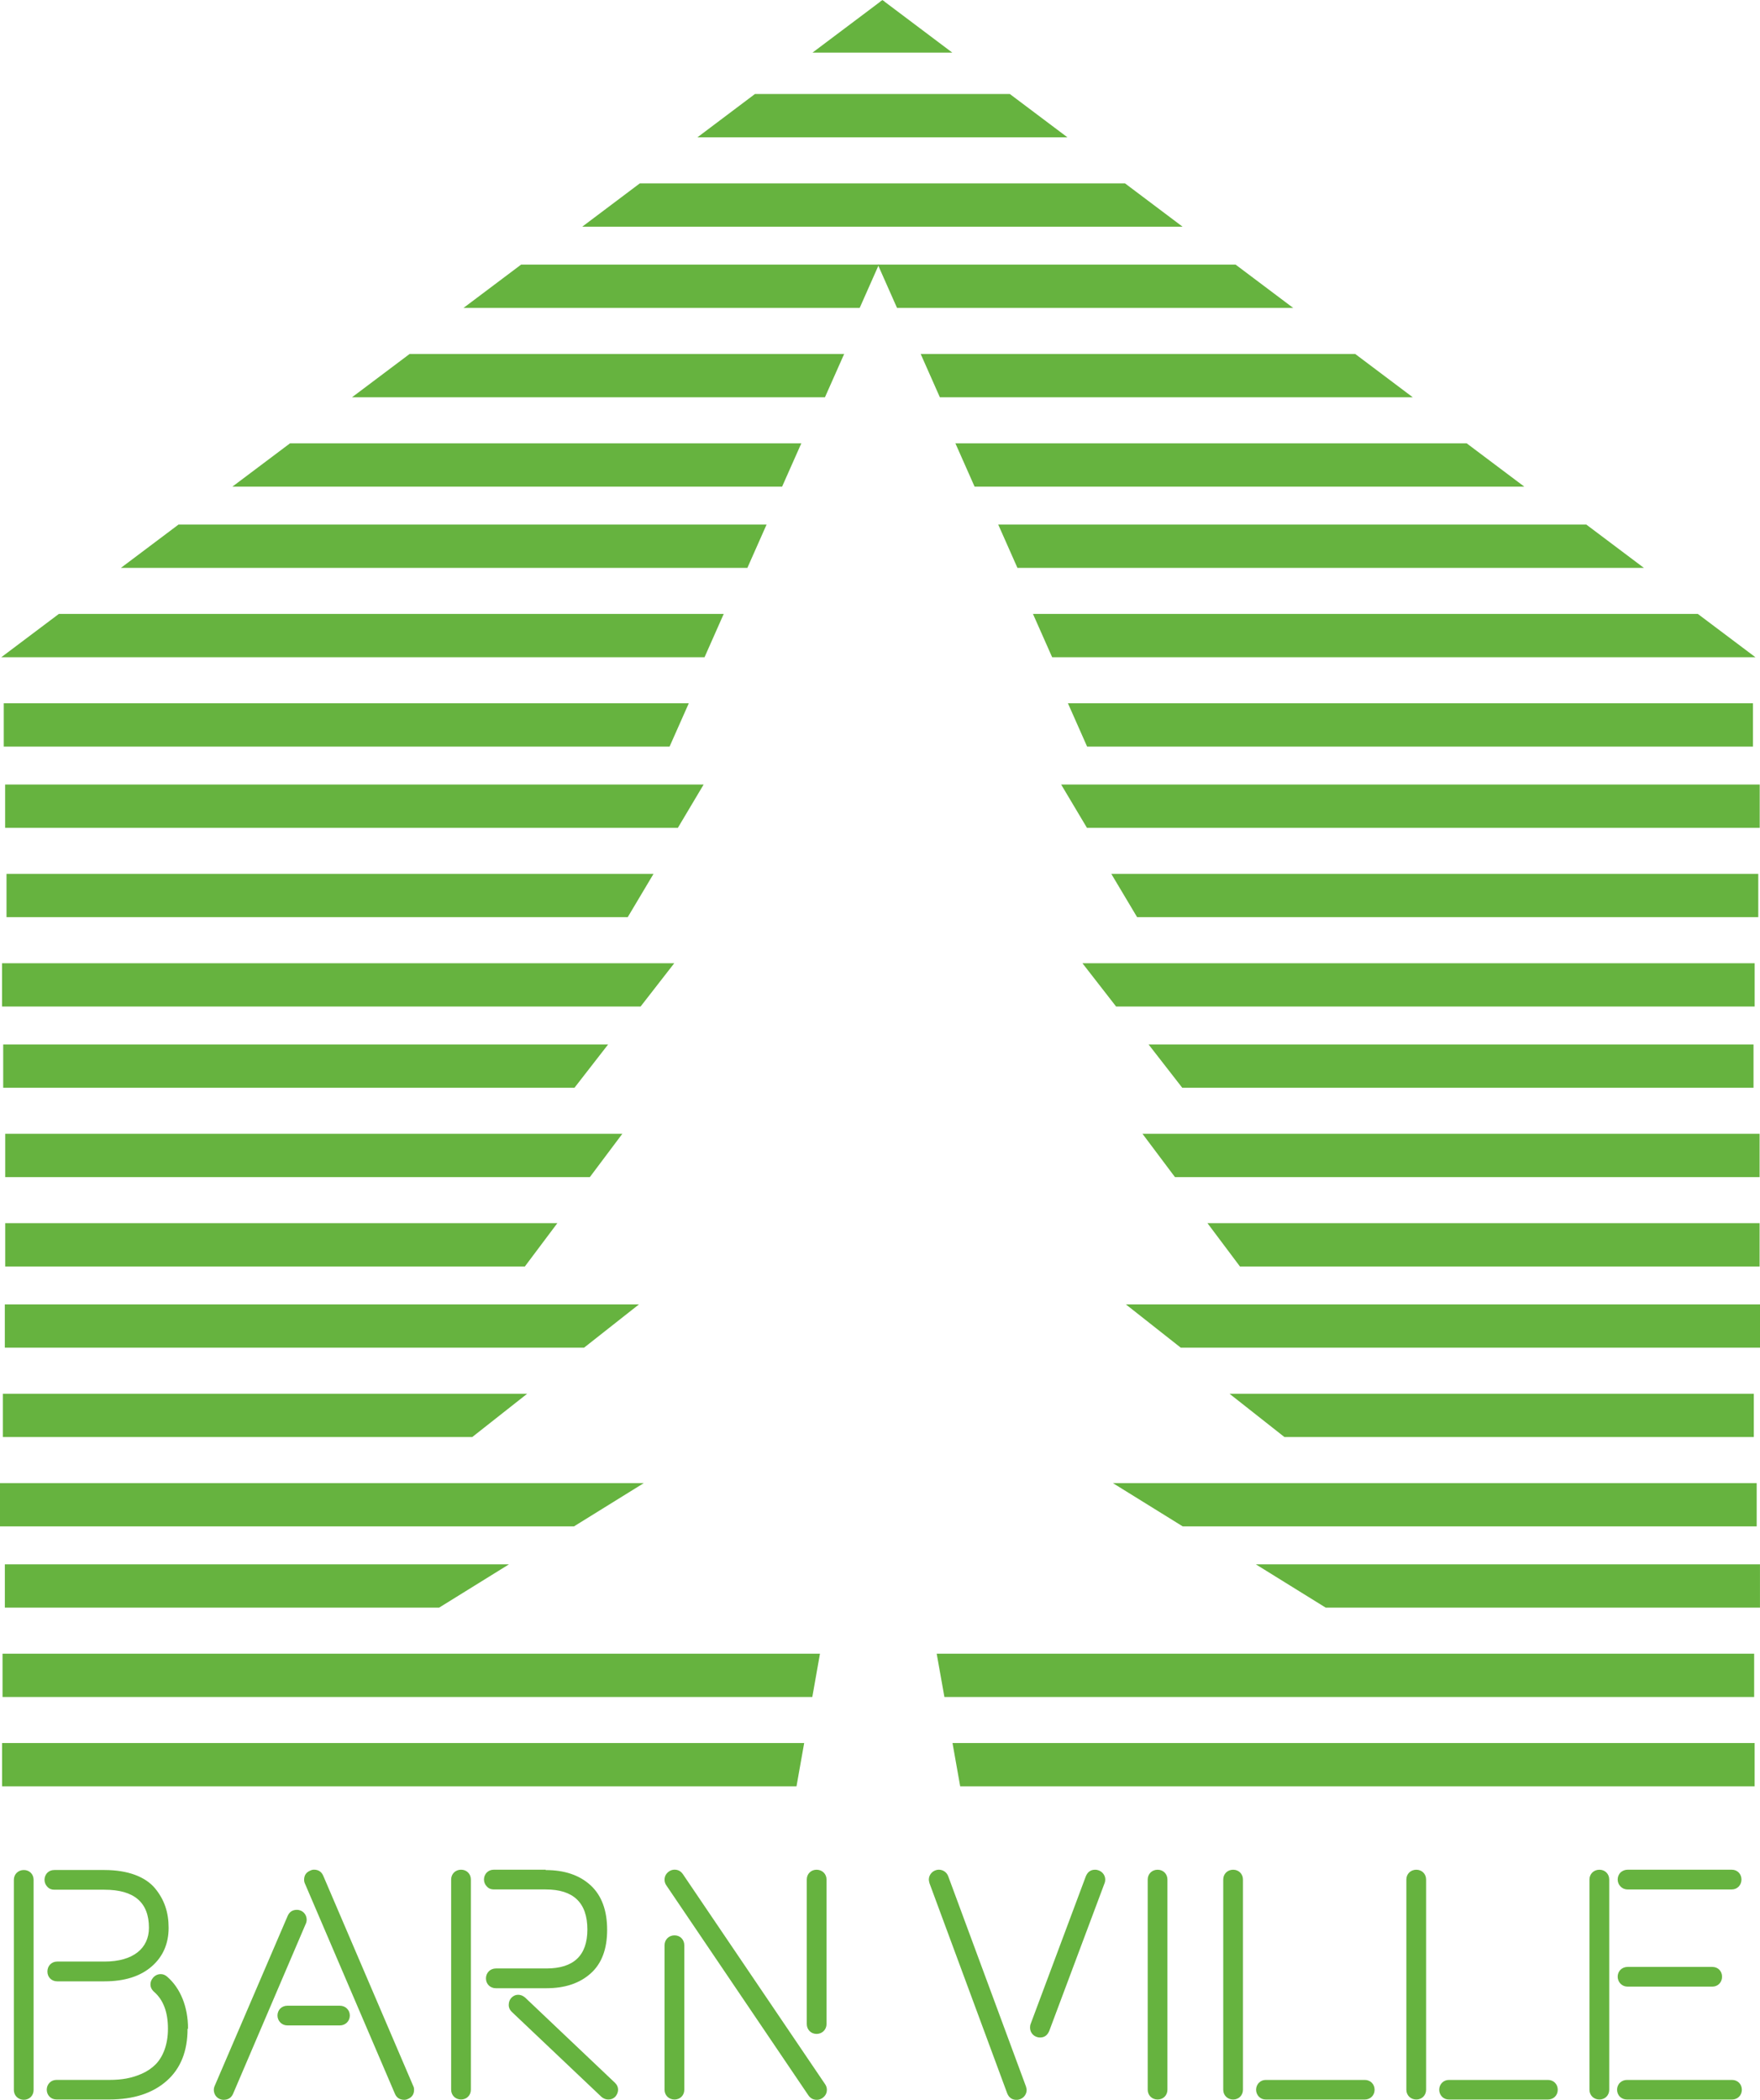 <?xml version="1.0" encoding="UTF-8"?> <!-- Creator: CorelDRAW 2020 (64-Bit) --> <svg xmlns="http://www.w3.org/2000/svg" xmlns:xlink="http://www.w3.org/1999/xlink" xmlns:xodm="http://www.corel.com/coreldraw/odm/2003" xml:space="preserve" width="16.002mm" height="19.092mm" style="shape-rendering:geometricPrecision; text-rendering:geometricPrecision; image-rendering:optimizeQuality; fill-rule:evenodd; clip-rule:evenodd" viewBox="0 0 632.21 754.26"> <defs> <style type="text/css"> <![CDATA[ .fil0 {fill:#66B33F;fill-rule:nonzero} ]]> </style> </defs> <g id="Слой_x0020_1">  <g id="_1809404571568"> <polygon class="fil0" points="0.75,641.67 286.11,641.67 288.87,626.11 0.75,626.11 "></polygon> <polygon class="fil0" points="344.91,641.67 630.28,641.67 630.28,626.11 342.15,626.11 "></polygon> <polygon class="fil0" points="0.91,609.57 291.79,609.57 294.54,594.02 0.91,594.02 "></polygon> <polygon class="fil0" points="339.24,609.57 630.11,609.57 630.11,594.02 336.47,594.02 "></polygon> <polygon class="fil0" points="182.83,561.92 1.74,561.92 1.74,577.47 157.74,577.47 "></polygon> <polygon class="fil0" points="476.2,577.47 632.2,577.47 632.2,561.92 451.11,561.92 "></polygon> <polygon class="fil0" points="424.85,548.29 631.02,548.29 631.02,532.74 399.76,532.74 "></polygon> <polygon class="fil0" points="231.26,532.74 -0,532.74 -0,548.29 206.17,548.29 "></polygon> <polygon class="fil0" points="461.38,516.19 629.99,516.19 629.99,500.64 441.65,500.64 "></polygon> <polygon class="fil0" points="189.37,500.64 1.04,500.64 1.04,516.19 169.64,516.19 "></polygon> <polygon class="fil0" points="229.53,468.54 1.73,468.54 1.73,484.09 209.8,484.09 "></polygon> <polygon class="fil0" points="424.14,484.09 632.21,484.09 632.21,468.54 404.42,468.54 "></polygon> <polygon class="fil0" points="445.4,454.92 632.07,454.92 632.07,439.36 433.73,439.36 "></polygon> <polygon class="fil0" points="200.21,439.36 1.87,439.36 1.87,454.92 188.54,454.92 "></polygon> <polygon class="fil0" points="223.55,407.26 1.87,407.26 1.87,422.82 211.88,422.82 "></polygon> <polygon class="fil0" points="422.06,422.82 632.07,422.82 632.07,407.26 410.39,407.26 "></polygon> <polygon class="fil0" points="424.67,390.72 629.88,390.72 629.88,375.17 412.58,375.17 "></polygon> <polygon class="fil0" points="218.44,375.17 1.15,375.17 1.15,390.72 206.36,390.72 "></polygon> <polygon class="fil0" points="242.2,345.99 0.73,345.99 0.73,361.54 230.11,361.54 "></polygon> <polygon class="fil0" points="400.91,361.54 630.29,361.54 630.29,345.99 388.82,345.99 "></polygon> <polygon class="fil0" points="234.75,313.89 2.34,313.89 2.34,329.44 225.49,329.44 "></polygon> <polygon class="fil0" points="408.46,329.44 631.59,329.44 631.59,313.89 399.19,313.89 "></polygon> <polygon class="fil0" points="252.76,281.79 1.84,281.79 1.84,297.35 243.5,297.35 "></polygon> <polygon class="fil0" points="390.44,297.35 632.11,297.35 632.11,281.79 381.17,281.79 "></polygon> <polygon class="fil0" points="247.42,252.61 1.35,252.61 1.35,268.17 240.52,268.17 "></polygon> <polygon class="fil0" points="383.61,252.61 390.5,268.17 629.67,268.17 629.67,252.61 "></polygon> <polygon class="fil0" points="377.94,236.07 630.56,236.07 609.87,220.51 371.05,220.51 "></polygon> <polygon class="fil0" points="259.97,220.51 21.15,220.51 0.47,236.07 253.08,236.07 "></polygon> <polygon class="fil0" points="365.47,203.97 590.5,203.97 569.82,188.42 358.58,188.42 "></polygon> <polygon class="fil0" points="275.36,188.42 64.12,188.42 43.44,203.97 268.47,203.97 "></polygon> <polygon class="fil0" points="287.84,159.24 104.17,159.24 83.48,174.79 280.94,174.79 "></polygon> <polygon class="fil0" points="350.08,174.79 547.54,174.79 526.85,159.24 343.19,159.24 "></polygon> <polygon class="fil0" points="486.81,127.14 330.72,127.14 337.61,142.69 507.48,142.69 "></polygon> <polygon class="fil0" points="126.45,142.69 296.33,142.69 303.23,127.14 147.13,127.14 "></polygon> <polygon class="fil0" points="443.84,95.04 315.33,95.04 322.22,110.59 464.52,110.59 "></polygon> <polygon class="fil0" points="166.5,110.59 308.81,110.59 315.7,95.04 187.18,95.04 "></polygon> <polygon class="fil0" points="404.12,65.86 229.82,65.86 209.14,81.42 424.8,81.42 "></polygon> <polygon class="fil0" points="362.75,33.76 271.18,33.76 250.51,49.32 383.44,49.32 "></polygon> <polygon class="fil0" points="336.9,14.99 321.4,3.33 316.97,0 312.56,3.33 297.04,14.99 291.87,18.88 342.07,18.88 "></polygon> <polygon class="fil0" points="316.22,0.41 316.97,0.97 317.72,0.41 "></polygon> <path class="fil0" d="M4.98 675.24l0 75.5c0,2.02 1.56,3.52 3.58,3.52 2.01,0 3.51,-1.5 3.51,-3.52l0 -75.5c0,-2.02 -1.5,-3.52 -3.51,-3.52 -2.02,0 -3.58,1.5 -3.58,3.52zm12.05 32.95c0,2.01 1.48,3.52 3.5,3.52l17.01 0c7.25,0 12.89,-1.8 16.98,-5.37 4.04,-3.52 6.05,-8.19 6.05,-13.87 0,-5.49 -1.5,-10.08 -4.89,-14.18 -3.41,-4.1 -9.69,-6.57 -18.14,-6.57l-18.04 0c-0.99,0 -1.85,0.34 -2.47,0.97 -1.39,1.39 -1.39,3.69 0,5.08 0.62,0.69 1.48,1.03 2.47,1.03l18.04 0c10.64,0 15.96,4.55 15.96,13.67 0,7.35 -5.6,12.14 -15.96,12.14l-17.01 0c-2.02,0 -3.5,1.56 -3.5,3.58zm0.79 44.98c0.65,0.64 1.5,0.98 2.49,0.98l19 0c8.69,0 15.55,-2.25 20.57,-6.69 5,-4.41 7.49,-10.66 7.49,-18.66l0.17 -0.1c0,-7.83 -2.71,-14.52 -7.49,-18.66 -0.75,-0.65 -1.5,-0.92 -2.31,-0.92 -1.1,0 -2.02,0.45 -2.77,1.31 -0.62,0.75 -0.92,1.5 -0.92,2.38 0,1.03 0.47,1.95 1.33,2.7 3.28,2.88 4.95,7.25 4.95,13.19l0 0.1c0,5.6 -1.78,10.09 -4.48,12.79 -1.34,1.33 -2.94,2.43 -4.85,3.28 -3.75,1.68 -7.38,2.25 -11.69,2.25l-19 0c-0.99,0 -1.85,0.34 -2.49,0.99 -1.37,1.37 -1.37,3.69 0,5.06zm91.42 -77.92c0,0.51 0.11,0.96 0.34,1.44l32.33 75.52c0.62,1.37 1.72,2.06 3.34,2.06 0.45,0 0.93,-0.11 1.37,-0.34 1.43,-0.62 2.12,-1.71 2.12,-3.29 0,-0.51 -0.1,-0.98 -0.34,-1.43l-32.3 -75.46c-0.64,-1.43 -1.74,-2.15 -3.34,-2.15 -0.47,0 -0.92,0.13 -1.39,0.37 -1.44,0.62 -2.13,1.71 -2.13,3.28zm-32.43 75.5c0,1.85 1.44,3.52 3.52,3.52 1.6,0 2.7,-0.69 3.35,-2.06l26.14 -61.13c0.24,-0.45 0.34,-0.99 0.34,-1.54 0,-1.85 -1.44,-3.51 -3.51,-3.51 -1.54,0 -2.64,0.69 -3.29,2.12l-26.21 61.06c-0.22,0.45 -0.34,0.99 -0.34,1.54zm23.91 -24.23c0.69,0.68 1.54,1.03 2.53,1.03l18.83 0c2.01,0 3.58,-1.54 3.58,-3.56 0,-2.01 -1.56,-3.52 -3.58,-3.52l-18.83 0c-0.99,0 -1.85,0.34 -2.53,0.97 -1.39,1.39 -1.39,3.69 0,5.09zm61.34 -51.39l0 75.51c0,2.02 1.54,3.52 3.56,3.52 2.01,0 3.52,-1.5 3.52,-3.52l0 -75.51c0,-2.02 -1.5,-3.52 -3.52,-3.52 -2.01,0 -3.56,1.5 -3.56,3.52zm12.5 35.54c0,2.02 1.54,3.52 3.56,3.52l18.14 0c6.69,0 11.99,-1.78 15.96,-5.36 3.93,-3.52 5.87,-8.75 5.87,-15.6 0,-6.97 -1.95,-12.33 -5.94,-16.02 -3.97,-3.63 -9.33,-5.47 -16.13,-5.47l0 -0.13 -18.66 0c-0.99,0 -1.85,0.37 -2.47,0.98 -1.39,1.39 -1.39,3.69 0,5.06 0.62,0.71 1.49,1.05 2.47,1.05l18.66 0c9.97,0 14.97,4.78 14.97,14.39 0,9.33 -4.89,14 -14.73,14l-18.14 0c-2.02,0 -3.56,1.55 -3.56,3.56zm8.17 9.46c0,0.96 0.34,1.79 1.03,2.47l32.33 30.65c0.75,0.62 1.54,0.92 2.47,0.92 0.98,0 1.81,-0.34 2.49,-1.05 0.62,-0.73 0.97,-1.61 0.97,-2.47 0,-0.92 -0.34,-1.73 -1.09,-2.47l-32.31 -30.65c-0.75,-0.64 -1.6,-0.99 -2.48,-0.99 -0.92,0 -1.72,0.34 -2.47,1.1 -0.64,0.75 -0.92,1.56 -0.92,2.49zm55.98 -44.87c0,0.62 0.18,1.26 0.58,1.88l51.09 75.52c0.75,1.09 1.74,1.61 3.07,1.61 0.62,0 1.27,-0.17 1.89,-0.58 1.09,-0.75 1.68,-1.71 1.68,-3.05 0,-0.64 -0.17,-1.26 -0.58,-1.9l-51.09 -75.46c-0.75,-1.1 -1.71,-1.68 -3.05,-1.68 -0.64,0 -1.27,0.17 -1.91,0.58 -1.09,0.75 -1.68,1.74 -1.68,3.07zm0 75.39c0,2.02 1.56,3.52 3.58,3.52 2.02,0 3.52,-1.5 3.52,-3.52l0 -51.9c0,-2.02 -1.5,-3.56 -3.52,-3.56 -2.02,0 -3.58,1.54 -3.58,3.56l0 51.9zm51.09 -23.61c0,2.02 1.51,3.56 3.52,3.56 2.02,0 3.58,-1.54 3.58,-3.56l0 -51.9c0,-2.02 -1.56,-3.52 -3.58,-3.52 -2.01,0 -3.52,1.5 -3.52,3.52l0 51.9zm43.85 -51.9c0,0.3 0.06,0.68 0.23,1.32l27.93 75.52c0.64,1.55 1.74,2.3 3.34,2.3 2.08,0 3.63,-1.68 3.63,-3.52 0,-0.21 -0.04,-0.62 -0.24,-1.27l-27.92 -75.5c-0.51,-1.46 -1.91,-2.38 -3.35,-2.38 -2.05,0 -3.62,1.68 -3.62,3.52zm36.35 53.23c0,1.85 1.48,3.52 3.62,3.52 1.55,0 2.64,-0.81 3.29,-2.39l19.86 -53.04c0.18,-0.45 0.24,-0.92 0.24,-1.32 0,-1.85 -1.55,-3.52 -3.69,-3.52 -1.55,0 -2.64,0.81 -3.29,2.38l-19.82 53.04c-0.17,0.45 -0.21,0.92 -0.21,1.33zm42.27 -53.23l0 75.51c0,2.02 1.54,3.52 3.56,3.52 2.01,0 3.52,-1.5 3.52,-3.52l0 -75.51c0,-2.02 -1.51,-3.52 -3.52,-3.52 -2.02,0 -3.56,1.5 -3.56,3.52zm27.13 0l0 75.51c0,2.02 1.54,3.52 3.56,3.52 2.01,0 3.52,-1.5 3.52,-3.52l0 -75.51c0,-2.02 -1.51,-3.52 -3.52,-3.52 -2.02,0 -3.56,1.5 -3.56,3.52zm12.85 78.05c0.62,0.64 1.47,0.98 2.46,0.98l35.54 0c2.02,0 3.52,-1.5 3.52,-3.52 0,-2.01 -1.5,-3.52 -3.52,-3.52l-35.54 0c-0.99,0 -1.84,0.34 -2.46,0.99 -1.4,1.37 -1.4,3.69 0,5.06zm52.93 -78.05l0 75.51c0,2.02 1.55,3.52 3.57,3.52 2.01,0 3.52,-1.5 3.52,-3.52l0 -75.51c0,-2.02 -1.51,-3.52 -3.52,-3.52 -2.02,0 -3.57,1.5 -3.57,3.52zm12.83 78.05c0.65,0.64 1.5,0.98 2.49,0.98l35.54 0c2.02,0 3.52,-1.5 3.52,-3.52 0,-2.01 -1.5,-3.52 -3.52,-3.52l-35.54 0c-0.99,0 -1.84,0.34 -2.49,0.99 -1.37,1.37 -1.37,3.69 0,5.06zm52.94 -78.05l0 75.51c0,2.02 1.56,3.52 3.58,3.52 2.01,0 3.52,-1.5 3.52,-3.52l0 -75.51c0,-2.02 -1.51,-3.52 -3.52,-3.52 -2.02,0 -3.58,1.5 -3.58,3.52zm10.96 78.05c0.69,0.64 1.54,0.98 2.53,0.98l37.73 0c2.02,0 3.52,-1.5 3.52,-3.52 0,-2.01 -1.5,-3.52 -3.52,-3.52l-37.73 0c-0.99,0 -1.85,0.34 -2.53,0.99 -1.39,1.37 -1.39,3.69 0,5.06zm0.21 -40.61c0.71,0.69 1.57,1.03 2.55,1.03l30.42 0c2.02,0 3.49,-1.54 3.49,-3.56 0,-2.02 -1.47,-3.52 -3.49,-3.52l-30.42 0c-0.98,0 -1.85,0.34 -2.55,0.99 -1.37,1.37 -1.37,3.66 0,5.06zm0 -34.92c0.71,0.71 1.57,1.05 2.55,1.05l37.39 0c2.01,0 3.49,-1.57 3.49,-3.58 0,-2.02 -1.48,-3.52 -3.49,-3.52l-37.39 0c-0.98,0 -1.85,0.37 -2.55,0.98 -1.37,1.39 -1.37,3.69 0,5.06z"></path> </g> </g> </svg> 